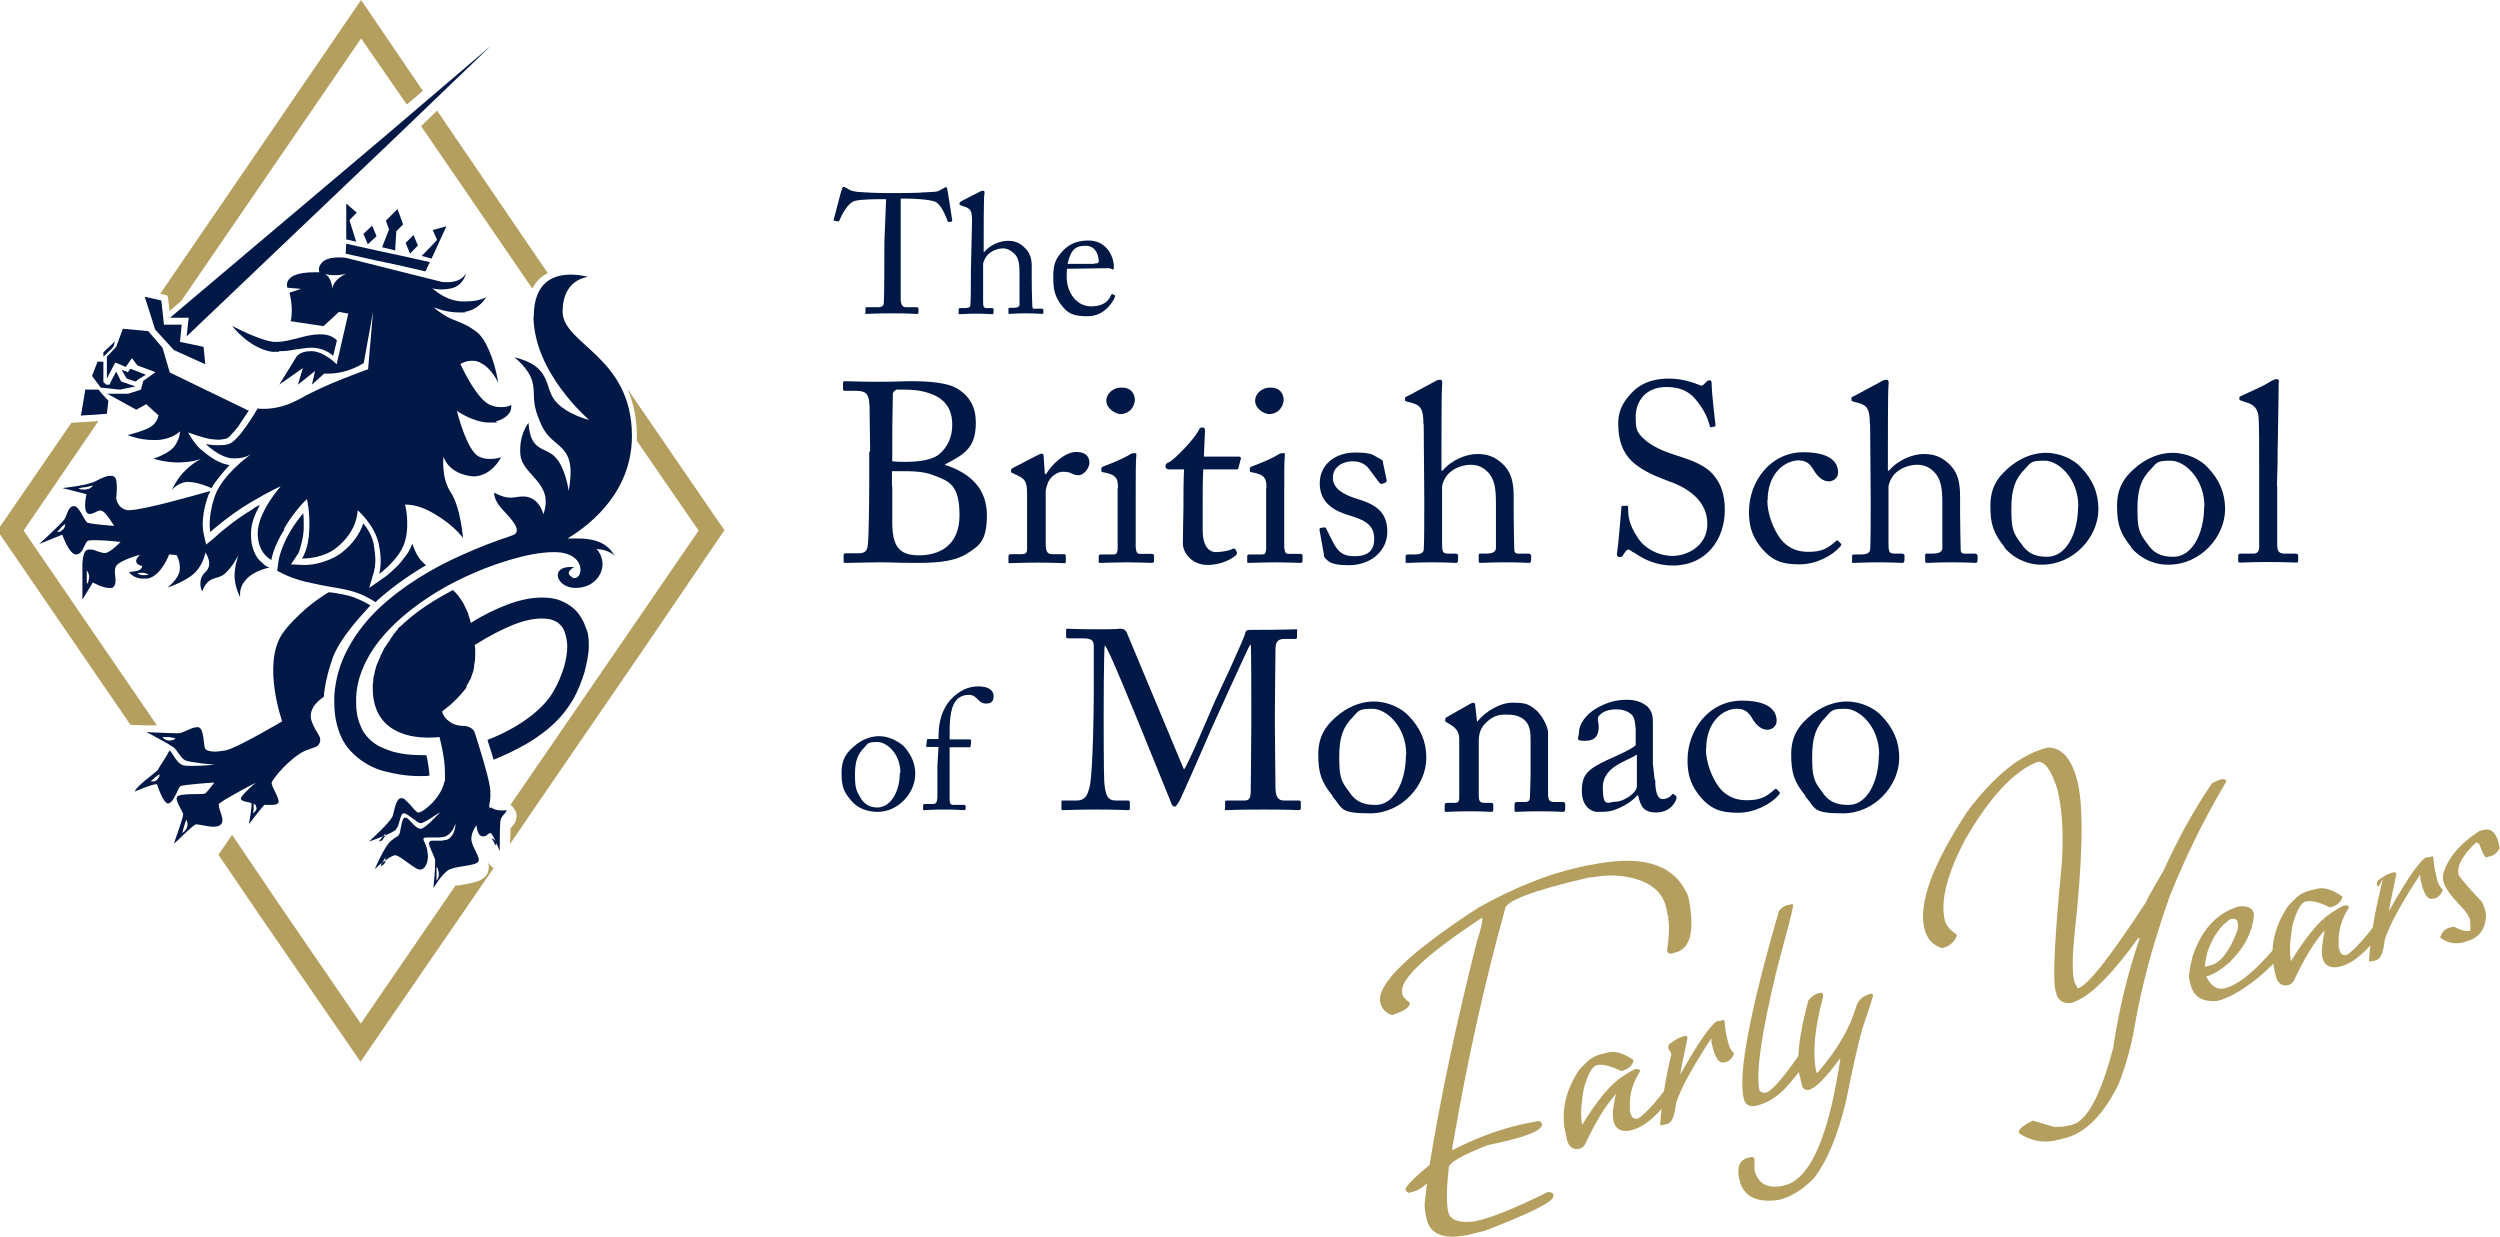 <?xml version="1.0" encoding="UTF-8"?>
<svg id="Calque_2" xmlns="http://www.w3.org/2000/svg" version="1.1" viewBox="0 0 858.5 424.7">
  <!-- Generator: Adobe Illustrator 30.1.0, SVG Export Plug-In . SVG Version: 2.1.1 Build 109)  -->
  <defs>
    <style>
      .st0 {
        fill: #001845;
      }

      .st1 {
        isolation: isolate;
        opacity: 1;
      }

      .st2 {
        fill: #b49f5e;
      }
    </style>
  </defs>
  <g>
    <g>
      <path class="st2" d="M167.7,296c0-.2-.2-.4-.2-.6.4,1.5.6,3-.2,4.7-1.5,2.5-4.5,3-7.9,3.6-.8.2-2.1.4-3,.4l-32.5,47.4-28.5-41.6h0l-12.5-18.5-1.9-2.8-1.3-1.9-4.7,6.8,14,20.6h0l34.8,50.5,45.7-66.5c-.8-.4-1.5-1.3-1.9-2.1Z"/>
      <polygon class="st2" points="57.5 101.5 57.8 103 58.2 106.8 62.2 103.4 124 13.2 139.7 35.9 145.2 31.2 124 0 55 100.9 56.1 101.1 57.5 101.5"/>
      <path class="st2" d="M248.9,182.2l-1.5-2.1-31.9-46.5c1.9,4.5,3.2,9.6,3.2,16.1v1.7l21.2,30.8-25.3,36.9h0l-37.6,54.8h0l-1.7,2.5c.8.6,1.5,1.5,1.9,2.5.8,2.8-1.1,4.7-1.7,5.3,0,0-.2.2-.2.4,0,1.1,0,3.2-.2,5.3l8.1-11.9h0l37.6-54.8h0l28-41.2Z"/>
      <path class="st2" d="M144.6,43.3l38.2,55.8c.8-1.5,1.7-2.8,3-3.8.6-.6,1.5-1.1,2.3-1.5l-38-55.8-5.5,5.3Z"/>
      <path class="st2" d="M50.7,249.1h3.2L8.1,182.2l25.7-37.6-9.3.6L-.9,182.2l45.7,66.7,5.3.2h.6Z"/>
      <polygon class="st0" points="58.4 109.1 62.4 109.1 64.8 109.1 64.5 111.7 64.1 115.5 133.8 49.1 136.3 46.7 136.3 46.7 168.6 15.7 132.5 46.5 58.4 109.1"/>
      <path class="st0" d="M36.7,122.7v7.4l.6-1.3.6-1.1,1.1-2.1.6-1.1,3.6,1.5,2.1-3,1.9,2.5,6.2,2.3-4.2,3-.8,3-.6.2-1.9.6-1.9.6h-7.2l10,5.5,3.4-1.9,4.2,3.8s0,1.7-2.1,3.6c-2.1,1.7-8.5,3.2-8.5,3.2,0,0,4,1.7,8.7,1.7h1.7c5.3-.4,7.6-3,7.6-3,0,0,.2,1.9-1.7,4.9-1.9,2.8-7.4,4.5-7.4,4.5,0,0,3.8,1.3,8.3,1.3h.8c5.1-.2,7.4-1.3,7.4-1.3,0,0-2.8,1.3-5.5,4-3,2.8-4.7,6.8-4.7,6.8,0,0,1.7-2.3,4.9-2.8h.8c3.2,0,7.4,1.9,7.4,1.9l.6.2c.6-1.3,1.5-2.3,2.3-3.4,1.3-1.7,2.5-3,3.8-4.5-1.3-.2-2.5-.6-3.6-1.1-1.3-.6-2.3-1.3-3.2-1.9-1.9-1.3-3-2.5-3.2-2.5-2.3-2.1-4.2-5.7-4.2-5.7,0,0,5.1,1.9,7.9,2.3h0c.6,0,1.5.2,2.3.2h0c1.1,0,2.1-.2,3-.4,0,0,.4-.2.6-.4.4-.2.8-.6,1.3-1.3,1.1-1.1,2.1-2.3,3-3.8,1.1-1.7,2.1-3.2,2.8-4.2h-.4l-26.8-13-2.5-8.5-4.9-5.7-8.7-.8-2.3,6.2-3.2,3.4h0Z"/>
      <polygon class="st0" points="38.6 119.5 39.1 118.7 39.3 117.8 39.5 117.2 36.1 120.4 35.5 121 35.5 121.9 35.5 122.3 35.5 122.5 35.7 122.3 38.6 119.5"/>
      <polygon class="st0" points="37.2 137.8 37.2 137.6 34.8 135 33.8 133.8 32.7 133.8 29.3 133.8 27.8 142.7 36.7 142.1 37.2 137.8"/>
      <polygon class="st0" points="59.7 120.2 70.5 125.1 69.9 119.1 61.8 117.4 62.4 111.5 56.3 111.5 55.4 103.2 49.7 101.9 53.3 113.2 59.7 120.2"/>
      <polygon class="st0" points="46.3 127.2 45.2 126.8 44.8 126.6 43.9 127.8 41.8 127 41.8 127 42.2 127.8 43.1 129.3 43.5 130 46.5 131 46.9 130.8 47.3 130.4 50.1 128.7 46.3 127.2"/>
      <polygon class="st0" points="41.2 133.8 46.5 132.7 41.6 131 39.9 127.6 38.9 129.5 38.4 130.4 37.6 132.1 36.5 132.1 35.5 131.2 35.5 124.2 33.5 124.2 31.6 129.1 34.6 133.1 41.2 133.8"/>
      <path class="st0" d="M92.1,194.7c-.2,0-1.1-.4-2.1-1.5-1.1-.8-2.3-2.3-3-4.5-.6-1.5-.8-3.2-.8-5.1v-.6h0c0-2.1.6-4.5,1.5-6.4.4-1.1,1.1-2.1,1.5-3.2-.8.4-1.7.8-2.5,1.5-3.2,1.9-6.4,4.2-8.9,6.2s-4,3.4-4.2,3.6h0l-2.8,2.3-.8-3.4c0-.2-.4-1.5-.4-3.6s.4-5.7,1.9-9.8c0-.2.2-.6.4-.8.2-.2.2-.6.4-.8,0,0-.6.2-1.5.4-5.3,1.5-21.9,6.2-26.5,6.2h-.6c-3.6-.8-3.8-4.2-3.8-4.2,0,0,.8-6.2-.6-7.2-.4-.4-.8-.4-1.5-.4-1.3,0-3,.8-5.1,1.9-3,1.5-11.3,2.3-11.3,2.3l8.3,2.1s-1.3,5.5.4,6.6c.2.2.6.2.8.2.6,0,1.3-.4,1.9-.6.6-.4,1.3-.6,1.7-.6h.2c1.5.2,4.5,5.3,4.5,5.3,0,0-7.9-.6-9.1-1.1-1.1-.4-2.8-5.7-4.7-5.7h0c-2.1,0-2.3,3.2-3.4,4.7s-8.5,8.3-8.5,8.3l7.9-3.2s2.3,6.8,4.7,6.8h0c2.3,0,2.8-3.4,3.8-4.5.4-.4,1.5-.4,3-.4,3.4,0,8.5.6,8.5.6,0,0-3.2,3.4-5.1,3.8h-.4c-.8,0-1.7-.4-2.5-.6-.8-.4-1.7-.6-2.5-.6s-.6,0-1.1.2c-1.7.8-1.5,6.2-1.5,6.2v10.8l3.6-5.9s3.2,1.9,5.5,1.9,1.1,0,1.3-.2c2.1-1.3,0-5.1,1.1-7.2s8.3-4,8.3-4c0,0-1.7,1.5-1.3,2.5.4,1.1,1.9,1.3,1.9,1.3,0,0,.4.6-.6,1.3s-3.8.8-3.8.8c0,0,1.3,2.3,4.9,2.3h1.3c4.7-.6,7.6-8.3,7.6-8.3l2.5.2s1.5,2.3,1.1,5.3c-.4,3-4.2,5.9-4.2,5.9,0,0,6.8-2.3,9.6-5.3,3-3.2,3.4-6.8,3.4-6.8,0,0,3,4,0,6.8-3,2.8-1.1,6.6-1.1,6.6,2.1-5.1,4.2-4,7-5.5,2.8-1.7,5.5-7,5.5-7,0,0-1.7,4.5-1.3,8.3.4,3.6,1.9,6.2,1.9,6.2,0,0-.6-3.2,1.7-5.7,2.5-3.4,8.3-4.5,8.3-4.5ZM30.8,167.7c-.2.2-.4.2-.6.2s-.4.2-.6.2h-1.3c-.4,0-.8,0-1.3-.4h0c.8-.2,1.7-.4,2.5-.4.8-.2,1.7-.4,2.5-.6h0c-.6.6-.8.8-1.3,1.1ZM22.1,181.1c0,.2-.2.2-.2.4s-.2.2-.4.4-.4.4-.8.6c-.2.2-.6.2-1.1.2h0c.4-.4.8-.8,1.3-1.5.4-.4.8-.8,1.5-1.3h0c0,.4-.2.8-.2,1.1ZM30.4,199.4c0,.4-.2.8-.6,1.1h0v-4.7h0c.2.4.4.8.6,1.1,0,.2,0,.4.2.6v.6c0,.6-.2,1.1-.2,1.3ZM49.7,197.5h-.6c-.6,0-1.3-.2-1.9-.6h0c.4-.2.8-.2,1.1-.2h.8c.2,0,.6,0,.8.2.4,0,.6.2,1.1.4h0c-.4.2-.8.2-1.3.2Z"/>
      <path class="st0" d="M95.8,120.6c1.9,0,3.8-.2,5.7-.6,1.9-.2,3.6-.6,5.5-.6s5.1.6,7.4,2.8l1.3-5.3c-1.7-1.7-3.6-2.1-5.9-2.1s-4.9.6-7.4,1.3c-2.5.6-4.9,1.3-7.2,1.3h-1.3c-5.1-.6-14.2-5.5-14.2-5.5,0,0,5.7,7.6,13.6,8.9.8,0,1.7,0,2.5,0Z"/>
      <path class="st0" d="M128.9,206.8c4.9-4.5,10.6-8.7,17.4-12.7-2.3-1.9-3.4-3.6-4.7-7.4h0c-.6,1.5-1.3,3-2.3,4.2-1.1,1.5-2.1,2.8-3.2,3.8-2.1,2.1-4,3.6-4.2,3.6l-5.1,3.6,1.7-5.9h0v-.2c0-.2,0-.4.2-.6,0-.6.2-1.7.2-2.8s-.2-3.4-.6-5.7c-.6-2.8-2.1-5.3-3.6-7h0c0,.2-.2.6-.2.8-1.1,2.8-3.2,6.2-7.2,9.3-2.5,1.9-5.5,3-7.9,3.6-2.3.6-4.2.6-5.1.6h-.4l-4-.2,2.3-3.4h0s0-.2.2-.4.4-.8.6-1.5c.4-1.5,1.1-3.6,1.3-6.6h0v-1.7c0-1.5,0-2.8-.2-4-1.3,1.7-3,3.8-4.5,6.4-3.6,6.2-4,10.4-4,10.4l-.4,3c2.3,1.3,6.4,3.2,11.7,4.2,9.6,2.3,14.2,1.5,22.1,6.6Z"/>
      <polygon class="st0" points="118.9 69.9 118.9 82.2 122.3 83 120 75.6 122.5 73 118.9 69.9"/>
      <polygon class="st0" points="135.7 86 136.1 79.4 136.7 78.8 138.4 77.1 138.2 76.4 136.5 71.8 133.1 75.2 132.5 75.8 133.3 77.9 133.6 78.8 131.2 84.9 135.7 86"/>
      <polygon class="st0" points="118.7 87.1 128.9 89.4 136.1 90.9 146.1 93.2 147.6 90 137.2 87.7 129.3 86 118.9 83.7 118.7 87.1"/>
      <polygon class="st0" points="148.2 88.8 153.3 77.7 148.6 79 150.1 82.4 144.8 87.9 148.2 88.8"/>
      <polygon class="st0" points="142 80.7 139.3 83.4 140.8 87.1 143.5 84.3 142 80.7"/>
      <polygon class="st0" points="127.8 77.5 124.8 80.3 126.3 83.9 129.3 81.1 127.8 77.5"/>
      <path class="st0" d="M75,276.3c.2-.4,2.1-1.7,4.5-3,3.6-2.1,8.3-4.5,8.3-4.5,0,0-5.3,4.5-5.1,5.5.2,1.1,3.2,1.1,3.6,1.5s-.8,7.2-.8,7.2c0,0,4.7-6.2,5.3-6.6h2.5c1.1,0,2.1-.2,2.3-.8.6-1.3-2.5-5.5-2.3-6.8.2-1.3,6.4-8.7,11.5-11,1.1-.4,2.1-.8,3-1.1,1.9-.4,2.8-2.5,1.7-4.2-1.3-2.1-2.8-4.7-2.8-6.6,0-4,4.5-6.6,4.5-6.6,0,0,.2-5.5,3.2-13.8,1.3-3.2,3.6-6.8,6.2-10,2.5-3.2,5.1-5.9,6.6-7.6h0c-2.1-1.3-4-2.1-5.7-2.8-2.5-.8-5.1-1.3-8.1-1.7h-.6c-2.1,1.3-4.9,3.2-7.4,5.3-3.2,2.8-6.4,5.9-8.7,9.3-6.6,10.6.2,29.7.2,29.7,0,0-15.7,9.3-19.5,10-1.5.2-2.5.4-3.6.4-1.7,0-2.8-.4-3.2-.8-.8-.8-.4-6.4-2.1-7.4-.2-.2-.6-.2-.8-.2-1.9,0-4.9,2.1-6.4,2.1h-.4c-2.5,0-10.6-.4-10.6-.4,0,0,.8.4,2.1,1.1,1.5.8,3.4,1.9,5.1,2.8.8.6,1.7,1.1,2.1,1.3,1.5,1.3,2.3,3.6,4,4.5,1.7.8,10.2,1.5,10.2,1.5,0,0-4.2.4-7.6.4s-3.2-.2-3.8-.4c-2.1-1.1-3-4-4.2-4.9,0,0-.2.4-.6,1.1-.4.8-1.1,1.9-1.7,2.8-.8,1.3-1.5,2.3-1.7,2.8-.6.8-7.6,5.7-7.9,7.4,0,0,5.7-2.5,7.4-2.5h.2s2.1,6.6,3.8,6.6h0c1.9,0,3.4-5.3,4.2-5.9,1.1-.6,11.7-1.3,11.7-1.3,0,0-2.3,3.2-3.2,3.8-.6.4-8.7-.2-9.6,1.1,0,.2,0,.4-.2.4,0,1.7,2.3,4.9,2.3,5.7h0c0,1.1-3.2,10-3.2,10,0,0,.4-.4,1.3-1.1,1.9-1.9,5.5-5.3,6.2-5.5h.4c.4,0,1.5.2,2.5.4,1.1.2,2.3.4,3.2.4s1.9-.2,2.3-.6c2.1-1.3-.8-5.7-.4-6.8ZM87.9,276.9c.2.4.2.6.2.8s-.2.6-.4.8c-.2.2-.4.4-.8.8h0c0-.6.2-1.1.2-1.7v-1.7h0c.2.2.4.4.4.4q.4.2.4.4ZM60.3,253.5c-.4.4-.6.6-1.1.6-.4.2-.6.2-1.1.2h0c-.4,0-.6,0-1.1-.2s-.6-.4-1.1-.8v-.2h2.3c.4.2,1.3.2,1.9.4h0ZM54.4,267.1c-.2.4-.4.6-.6.8-.2.2-.6.4-.8.4h-1.3c.4-.4,1.1-.8,1.5-1.3.4-.4,1.1-.8,1.5-1.1h0c.2.4,0,.8-.2,1.1ZM64.3,283.9c-.2.4-.2.8-.6,1.1-.2.4-.6.6-1.1,1.1h0c.2-.8.4-1.7.6-2.3.2-.8.4-1.5.8-2.3h0c.2.4.4,1.1.4,1.3,0,.4,0,.8-.2,1.3Z"/>
      <path class="st0" d="M183.2,108.5c0,19.5,19.1,35.7,19.1,35.7,0,0-7.9-1.9-11.7-6.6-3.8-4.7-1.1-11.9-14-14.9,0,0,4.9,3.6,6.2,8.3,1.3,4.9-.8,6.4,3.2,15.1,4,8.7,12.3,5.5,9.3,22.5,0,0-1.1-8.1-4.7-11.7-3.6-3.6-8.5-1.7-9.1-11.7,0,0-3.4,4-2.8,11,.8,7.2,11.7,9.6,7.9,20.4,0,0-1.1-4.9-5.3-5.9-.6-.2-1.3-.2-1.9-.2-1.5,0-2.5.4-4,.4s-3.2-.4-5.7-1.7c0,0-.2,2.1,2.1,4.9,2.3,2.8,8.7,8.3,4,9.8h0c-.4.2-.8.2-1.1.4-4.7,1.5-10.6,3.8-16.8,6.6-9.3,4.2-19.5,10.2-27.8,18-4,3.8-7.6,8.3-10.4,13.4-2.8,5.1-4.5,10.6-4.9,16.6v2.5c0,4.2.8,8.1,2.3,11.5,1.1,2.5,2.8,4.7,4.7,6.4,2.8,2.5,6.2,4.5,10,5.5s7.9,1.7,12.1,1.7,2.3,0,3.6-.2c-.2-2.3-.6-5.1-1.1-7h-2.3c-3.2,0-6.4-.4-8.9-1.1-1.9-.6-3.8-1.3-5.3-2.1-2.3-1.3-4.2-3.2-5.5-5.5-.6-1.3-1.1-2.5-1.5-4s-.6-3.2-.6-5.1v-2.1c.2-4.5,1.5-8.5,3.4-12.3,1.7-3.4,3.8-6.4,6.4-9.3,4.5-5.1,10.2-9.6,16.1-13.4,5.9-3.8,12.3-6.8,18-9.1,3.4-1.3,14.9-5.7,24-5.7h.8c10.2.4,9.3,8.9,6.4,8.9s-.4,0-.6-.2c-3.6-1.5.4-3.6.4-3.6h-1.3c-7.2,0-4.7,7.2,1.7,7.2s9.3-4.7,9.3-8.1-2.1-5.3-2.1-5.3c5.1.4,6.2,2.5,6.2,2.5,0,0-1.5-4.5-8.1-5.7-1.9-.4-3.8-.4-5.5-.4h-2.5c8.5-5.1,22.1-16.4,22.1-35.2,0-27.4-23.8-31.4-23.8-42.7s8.7-11.9,8.7-11.9c0,0-2.5-.8-5.9-.8-5.7,0-12.7,2.3-12.7,14.4Z"/>
      <path class="st0" d="M168.2,277.5s0-.2,0,0c-.2-.4-.2-.6-.2-.8,0-.6.4-1.5.4-3.4s0-1.9-.2-3.2c-.6-4-3.6-13.6-5.1-18.3-.4-1.5-1.9-2.3-3.4-2.5-2.5,0-4.2-.6-5.3-1.5h0c-1.7-1.1-2.3-2.5-2.5-3.2v-.4h0s4.2-2.8,7.9-7.6h0c.2-.2.4-.4.4-.8v-.2c.2-.4.4-.6.6-1.1h0c.2-.2.4-.6.4-.8,0,0,0-.2.2-.2.2-.2.2-.6.4-.8v-.2c.2-.4.2-.6.4-1.1h0c.2-.4.2-.6.4-1.1v-.4c0-.2.2-.6.2-.8v-.4c0-.4.2-.8.2-1.3h0c.2-1.1.2-2.1.2-3.4s0-1.7-.2-2.5c5.1-3.2,9.6-5.5,13.4-7,3.8-1.5,7-2.1,9.6-2.1h0c1.7,0,3,.2,4,.6.8.4,1.5.6,2.1,1.3.8.6,1.5,1.7,1.9,3,.4,1.3.8,2.8.8,4.7s-.4,4.5-1.1,7c-.8,2.5-1.9,5.5-3.6,8.3-1.5,2.8-4,5.5-7.2,8.1-4.2,3.4-9.6,6.4-15.5,8.7.6,2.1,1.5,4.5,2.1,6.8,4.2-1.7,8.1-3.6,11.7-5.7,3.2-1.9,6.4-4.2,8.9-6.6,2.5-2.3,4.7-5.1,6.4-7.9,1.9-3.2,3.2-6.6,4.2-9.8.8-3.2,1.5-6.2,1.5-9.1s-.2-4.5-1.1-6.4c-.4-1.5-1.3-3-2.1-4.2-1.3-1.9-3.2-3.4-5.5-4.5-2.1-1.1-4.7-1.5-7.4-1.5h0c-3.6,0-7.6.8-12.1,2.5-3.8,1.5-7.9,3.4-12.3,6.2-.2-.8-.4-1.5-.6-2.1h0s0-.2-.2-.2v-.2h0c-.2-.4-.4-.8-.4-1.3.2.4.4.8.4,1.3-.2-.4-.4-.8-.4-1.3h0c-.2-.4-.4-.8-.6-1.3h0c-.2-.4-.4-.8-.6-1.3h0c-1.1-1.9-2.3-3.6-3.8-4.9-2.3,1.3-4.5,2.5-6.6,3.8-3.8,2.3-7.2,4.9-10,7.4-.6.6-1.3,1.3-1.9,1.7h0c-.2.2-.4.4-.4.6-.2.2-.2.4-.4.4-.2.2-.4.4-.4.6-.2.2-.2.4-.4.4-.2.2-.4.4-.4.6-.2.2-.2.4-.4.6-.2.2-.4.4-.4.6-.2.2-.2.4-.4.6-.2.2-.2.4-.4.6-.2.2-.4.4-.4.6-.2.2-.2.4-.4.6-.2.2-.4.6-.6.8,0,.2-.2.2-.2.4-.2.4-.4.8-.6,1.3,0,.2-.2.4-.2.4-.2.2-.4.6-.4.8s-.2.4-.2.6c-.2.2-.2.6-.4.8,0,.2-.2.4-.2.6-.2.2-.2.6-.4.8,0,.2-.2.4-.2.6s-.2.6-.2.8-.2.4-.2.6c0,.4-.2.6-.2,1.1s-.2.4-.2.6c0,.4-.2.6-.2,1.1v.6c0,.6-.2,1.1-.2,1.7h0v.2h0v.2h0v.2h0v.2h0v.2h0c0,14.9,12.3,17,18.9,17h.2c2.3,0,3.8-.2,3.8-.2,0,0,1.9,6.8,1.9,12.3s0,2.1-.2,3c-1.1,5.7-7.4,10.6-8.7,10.6h-.6l-.2-.2-.2-.2-.2-.2s-.2,0-.2-.2l-.2-.2-.2-.2-.2-.2c-.4-.4-.6-.8-1.1-1.3h0l-.2-.2-.2-.2-.2-.2-.2-.2-.2-.2s-.2,0-.2-.2c0,0-.2,0-.2-.2,0,0-.2,0-.2-.2l-.2-.2c-.2-.2-.2,0-.2-.2h-.2s-.2,0-.4-.2h-.4c-1.9,0-2.3,4.2-3,6.2s-8.1,8.7-8.1,8.7c0,0,8.3-2.8,9.3-4.2,1.3-1.5,1.3-5.1,2.5-5.5h.4c1.5.4,4.5,3.4,5.5,3.4h0c1.3,0,5.7-3.2,6.4-3.6h.2l-.2.2-.2.2c-1.3,1.3-4.2,4.5-5.9,5.1h-.4c-1.3,0-3-2.3-4.2-3.4-.2-.2-.6-.4-.8-.4h-.4c-1.1.4-1.3,5.1-1.9,5.9-.6.8-.8.4-2.8,2.1-2.1,1.7-5.5,9.6-5.5,9.6h0c.2-.2.8-.6,1.7-1.5,1.7-1.3,4.2-3.2,5.3-3.2h0c1.3,0,4.9,3.2,7.2,4.5.2,0,.2.2.4.2.4.2.6.2,1.1.2h.2c1.9-.4,2.8-3.8,2.1-6.4v-.4c-.6-2.3-1.3-3-1.3-3.6s0-.2.2-.4h0c.2-.2.8-.2,1.5-.2h2.5c1.3,0,2.8,0,3.8-.6,2.3-1.3,3-4.2,3-4.2v.2c0,.6-.2,3.4-2.1,4.9-.4.4-1.1.6-1.7.6-.6.2-1.1.2-1.7.2h-2.1c-.6,0-1.1,0-1.3.4,0,.2-.2.2-.2.4,0,1.3,1.7,4.2,2.1,5.7v1.7c0,2.8-.6,8.1-.6,8.1,0,0,3-5.1,5.5-6.4.2,0,.4-.2.6-.2,2.8-1.1,8.5-1.1,9.3-2.5.2-.2.2-.4.2-.6,0-1.7-2.1-4.2-2.5-6.6-.4-2.3,1.5-5.1,1.7-5.3h0s.2,3.4,1.9,3.8h.6c1.1,0,1.5-1.1,2.3-1.1h0c.8,0,3.2,6.2,3.2,6.2h0v-.2c0-1.5,0-8.1.2-10,.2-2.1,2.1-2.8,2.1-3.8v-.2c0,.4-4.2.4-5.1-.8ZM131.9,287.5c0,.2-.2.2-.2.4s-.2.2-.2.4c-.2.2-.4.4-.6.4-.2.2-.6.2-.8.2h0c.4-.4.6-.8,1.1-1.3.4-.4.6-.8,1.1-1.3h0c0,.4,0,.8-.2,1.1ZM132.3,295.6v.4c0,.2-.2.2-.2.4-.2.2-.2.4-.6.6-.2.2-.4.4-.8.4h0c.2-.4.4-1.1.8-1.5.2-.4.6-1.1.8-1.5h0v1.1ZM150.5,301.3c-.2.4-.2.8-.6,1.1h0v-4.7h0c.4.4.6.8.6,1.3.2.4.2.8.2,1.3s0,.6-.2,1.1ZM170.3,290.3h0c-.4-.4-.6-.8-.8-1.3-.2-.2-.2-.4-.4-.6s-.2-.4-.4-.4h.4c.2,0,.4.2.4.2.2.2.4.4.6.6.2.2.2.4.2.6.2.2.2.4,0,.8Z"/>
      <path class="st0" d="M97.5,181.6c4-6.8,7.9-10.2,7.9-10.2,0,0,1.1,4.2.8,10.6-.2,6.6-2.5,9.8-2.5,9.8h.2c1.3,0,7.2-.2,11.5-3.6,7.6-5.9,7.4-13,7.4-13,0,0,5.7,4.9,7.2,11.3,1.5,6.4.2,10.6.2,10.6,0,0,7.2-5.1,8.9-11.3,1.7-6.2,0-12.5,0-12.5h.4c1.3,0,5.1.2,10.4,3.6,6.6,4,9.1,7.9,9.1,7.9,0,0-.8-10.6-4.2-15.7-3.4-5.1-2.5-12.3-2.5-12.3,0,0,1.3,5.3,8.7,6.6.4,0,1.1.2,1.5.2,6.4,0,9.6-6.6,9.6-6.6,0,0-1.5.6-3.6.6s-2.5-.2-4-.8c-4.2-1.9-7.6-15.7-7.6-15.7,0,0,5.7,4,11,4s1.7,0,2.5-.4c6.2-1.9,5.1-5.7,5.1-5.7,0,0-.8.8-3.2.8s-2.1-.2-3.6-.6c-4.9-1.5-10.6-14.2-10.6-14.2,0,0,1.7-1.1,3.8-1.1s1.7.2,2.5.4h0c.2,0,.4.2.8.4,3.8,1.9,5.9,6.8,5.9,6.8,0,0-.8-5.7-3-10.8-.2-.4-.4-.8-.6-1.3-.8-1.9-1.9-3.6-3.2-4.9-4.7-4-8.3-4-11.9-6.4-3.6-2.3-3.2-2.5-3.2-2.5,0,0,3.8,1.7,8.3,1.7s1.5,0,2.1-.2c5.1-.8,7.4-5.1,7.4-5.1,0,0-2.3,1.5-6.8,1.5h-1.9c-5.7-.4-9.8-4.5-9.8-4.5,0,0,1.1.4,3,.4s2.1-.2,3.6-.4c4.2-1.1,4.9-5.1,4.9-5.1-1.5,2.5-4.2,3-6.4,3s-2.3-.2-2.3-.2l-32.3-8.1h0c-1.1-.2-1.9-.2-2.8-.2-2.8,0-5.1.8-5.9,2.1-1.3,1.5-.6,3-.6,3h-1.7c-11.5,0-9.3,5.3-9.3,5.3l4.7.4-4,1.3s1.5,5.5.4,9.8l11.3,1.7,5.3-4.9,3.2.6-4,17.4s-4-4.2-8.3-4.5h-.6c-3.8,0-4.9,1.9-4.9,1.9l-5.9,9.6,8.1-5.7-1.7,5.7,5.9-4.7-1.1,4.7,4.2-3.8h1.5c2.3,0,6.8-.4,12.1-3.6l3.2-17.6-1.7,19.7s-15.1,5.3-23.1,10c-.2.2-.4.2-.8.4-5.1,2.8-9.6,3.2-11.9,3.2s-2.1-.2-2.1-.2c0,0-6.4,11.3-10,12.3-1.3.4-2.5.4-3.6.4-2.3,0-4.2-.4-4.2-.4,0,0,4.5,4.5,8.9,4.9h1.3c3.2,0,5.1-1.3,5.5-1.5-1.1.6-10.4,7.6-12.7,14.7-2.5,7.4-1.5,12.1-1.5,12.1,0,0,6.6-5.9,13.6-10,7-4.2,10.6-5.7,10.6-5.7,0,0-7.6,8.5-7.9,15.7-.2,7.4,4.7,9.6,4.7,9.6,0,0,.4-4,4.5-10.6ZM114.2,99.2c-.6-4.5-2.5-5.1-3-5.1h0c1.3.2,2.5.4,3.6.4,2.8,0,4.5-.6,4.7-.8-5.3,2.3-5.3,5.1-5.3,5.5Z"/>
      <polygon class="st0" points="118.7 88.5 119.1 88.5 119.1 88.5 118.7 88.5"/>
    </g>
    <g>
      <path class="st0" d="M304.3,68.4h-1.5c-1.9,0-7,0-9.3.6-2.5.8-4.5,4.9-5.3,6.8-.2.2-.2.4-.6.2l-1.1-.2c-.2,0-.4-.2-.2-.4.6-2.1,2.5-9.8,2.8-10.4.2-.8.4-.8.6-.8s.4,0,.6.2l.8.4c1.1.8,1.7.8,3.4,1.1,3.2.2,5.5.4,11,.4h2.8c6.4,0,8.9-.2,11.9-.4,1.3,0,2.1-.2,3-.8l1.1-.6c.2-.2.4-.2.6-.2s.4.2.4.8c.2.6,1.3,8.1,1.7,10.6,0,.2,0,.4-.4.4l-.8.2q-.2,0-.4-.4c-.4-1.1-2.1-5.7-4.2-6.6-1.7-.8-7.2-1.1-10.2-1.1h-1.7v35c.2,1.5.6,2.3,1.9,2.3h3.6c.4,0,.6.2.6.6v1.3c0,.2,0,.4-.6.4s-2.5-.2-8.3-.2-8.1.2-8.9.2-.4-.2-.4-.6v-1.1c0-.4,0-.6.4-.6h4c1.3,0,1.9-.6,1.9-1.5.2-1.7.2-19.7.2-20.8l.6-14.9h0Z"/>
      <path class="st0" d="M333.8,75.8c0-3.6-.6-4.2-2.8-4.9l-1.1-.4q-.4-.2-.4-.4v-.4c0-.2.2-.2.6-.6l6.2-3.2c.4-.2.8-.4,1.3-.4s.6.4.4,1.5-.2,13-.2,15.9v3.6h.2c2.1-2.5,5.5-3.8,8.1-3.8s4.2.8,5.7,2.3c2.8,2.5,2.5,5.5,2.5,8.7v3.4c0,3.4.2,7,.2,8.1s.8.8,2.1.8h1.1c.4,0,.6.2.6.4v.8c0,.4-.2.6-.4.6-.4,0-2.3-.2-5.7-.2s-5.1.2-5.5.2-.4-.2-.4-.6v-1.1c0-.2,0-.4.4-.4h1.3c1.1,0,2.1-.2,2.1-1.1v-10.4c0-3.4-.2-5.7-1.9-7.2-1.3-1.1-2.3-1.7-3.8-1.7s-3.8.6-5.5,2.5c-.4.6-1.3,1.9-1.3,3v12.7c0,1.9.2,2.3,1.3,2.3h1.7c.4,0,.6.2.6.4v1.1c0,.4-.2.6-.4.6-.4,0-3-.2-5.5-.2s-5.1.2-5.7.2-.4-.2-.4-.6v-1.1c0-.4.2-.4.8-.4h1.3c.8,0,1.9-.2,1.9-.8.2-1.1.2-7.6.2-11.5l.4-17.8h0Z"/>
      <path class="st0" d="M366.5,92.2c-.2.4-.2,1.5-.2,2.8,0,5.7,3.6,10.2,8.3,10.2s6.2-2.1,7-4c.2-.2.4-.4.4-.2l.8.4c.2,0,.2.2,0,.8-1.1,2.3-4,6.4-9.3,6.4s-7-1.1-9.3-4.2c-2.1-3-2.5-5.1-2.5-9.3s.6-6.2,3.6-9.3c2.5-2.5,5.5-3.2,8.5-3.2,6.8,0,8.7,6.4,8.7,8.7s-.6.8-1.7.8l-14.2.2h0ZM375.8,90.5c1.1,0,1.5-.2,1.5-.8,0-1.3-.6-5.3-4.5-5.3s-5.1,1.7-6.2,6.2h9.1Z"/>
      <path class="st0" d="M298.8,155c0-3.2-.2-13.8-.2-15.5-.2-5.1-1.7-5.3-5.7-5.3h-2.8c-.4,0-.6-.2-.6-.6v-2.1c0-.4.2-.6.6-.6,1.5,0,5.3.2,11.7.2s8.1-.2,11-.2c6.8,0,12.3.6,15.5,2.3,4.9,2.8,6.8,6.8,6.8,11.9,0,8.7-3.8,10.8-10.6,14.4l.2.2c8.5,2.8,14.2,8.1,14.2,17.2s-2.8,10.6-6.8,13.2c-3.6,2.3-8.7,3.2-16.6,3.2s-9.3-.2-13.2-.2-9.6.2-11.3.2-1.3-.2-1.3-.4v-2.3c0-.4.2-.6.8-.6h4.2c2.8,0,3.2-1.1,3.4-3.8.2-1.9.4-13.6.4-20.6v-10.4h0ZM306.4,158.4c1.7.2,3.2.2,4.7.2,4.9,0,8.9-.8,11-2.3,3.6-2.8,4.9-6.6,4.9-10.4s-1.1-6.8-4.2-9.1c-3.2-2.1-7.4-3-11.9-3h-3c-.6.2-1.3.8-1.3,1.5,0,1.7-.2,9.3-.2,16.6v6.6h0ZM306.4,166.9v12.1c0,8.1,1.9,11.7,9.1,11.7s14-3.4,14-13.8-3.6-11.7-8.7-13.6c-3.6-1.5-7.6-1.5-11.7-1.5h-2.8v5.1h0Z"/>
      <path class="st0" d="M352.7,169.9c0-4.5-.6-5.3-3.2-6.6l-1.7-.8c-.4-.2-.6-.2-.6-.6v-.4c0-.4.2-.4.6-.8l8.7-4.5c.4-.2.8-.4,1.3-.4s.6.4.6,1.1l.4,5.9h.4c2.5-4,6.8-7.6,10.4-7.6s4.5,1.9,4.5,3.8-2.1,4.2-3.6,4.2-1.9-.4-2.5-.6c-.6-.4-1.7-.6-3-.6s-3.6.8-5.1,3.6c-.4,1.1-.8,2.5-.8,2.8v18.3c0,2.8.6,3.6,2.3,3.6h4c.4,0,.6.2.6.8v1.5c0,.4,0,.8-.4.8s-4.5-.2-9.3-.2-9.1.2-9.6.2-.4-.2-.4-.8v-1.5c0-.6.2-.8,1.1-.8h3.4c1.3,0,1.9-.4,1.9-1.7v-18.5h0Z"/>
      <path class="st0" d="M383.9,167.5c0-3-.4-4.5-4.9-5.3-.6,0-.8-.2-.8-.6v-.8c0-.2.2-.4.6-.6,2.8-1.1,6.2-2.3,9.3-4.2.6-.4,1.1-.4,1.7-.4s.4.4.4,1.1c-.2,1.5-.2,7-.2,14.2v17c.2,1.7.4,2.3,1.5,2.3h4c.6,0,.8.2.8.8v1.5c0,.6-.2.8-.8.8s-4.7-.2-8.3-.2-8.5.2-9.3.2-.6-.2-.6-.6v-1.7c0-.4.2-.6.8-.6h4.2c1.1,0,1.3-.4,1.5-1.7v-21h0ZM379.9,137.6c0-2.1,1.9-4.5,5.3-4.5s4.5,2.3,4.5,4.2-1.5,4.9-5.1,4.9c-1.7-.2-4.7-1.9-4.7-4.7Z"/>
      <path class="st0" d="M413,182c0,6.6,3,7.6,4.5,7.6s4.5-.4,5.7-1.1c.4-.2.8-.2,1.1.2l.4.8c.2.4,0,.6-.2,1.1-.8.8-4.5,3.4-9.8,3.4s-8.5-4-8.5-7.4.2-11.3.2-12.5v-1.9c0-1.5,0-7.4.2-11h-5.1c-.8,0-1.3-.4-1.3-1.1s.4-1.1,1.5-1.5c2.1-1.3,8.7-8.1,10-11,.2-.6.6-.8,1.3-.8s.8.6.8,1.3l-.4,8.7h12.1c.4,0,.8.4.6.8l-.8,3c0,.4-.2.6-.8.6h-11.3c-.2,4-.2,8.3-.2,12.1v8.7Z"/>
      <path class="st0" d="M434.9,167.5c0-3-.4-4.5-4.9-5.3-.6,0-.8-.2-.8-.6v-.8c0-.2.2-.4.6-.6,2.8-1.1,6.2-2.3,9.3-4.2.6-.4,1.1-.4,1.7-.4s.4.4.4,1.1c-.2,1.5-.2,7-.2,14.2v17c.2,1.7.4,2.3,1.5,2.3h4c.6,0,.8.2.8.8v1.5c0,.6-.2.8-.8.8s-4.7-.2-8.3-.2-8.5.2-9.3.2-.6-.2-.6-.6v-1.7c0-.4.2-.6.8-.6h4.2c1.1,0,1.3-.4,1.5-1.7v-21h0ZM431,137.6c0-2.1,1.9-4.5,5.3-4.5s4.5,2.3,4.5,4.2-1.5,4.9-5.1,4.9c-1.9-.2-4.7-1.9-4.7-4.7Z"/>
      <path class="st0" d="M455,191.5c-.4-.2-.4-.8-.4-1.3l-1.5-8.3c0-.4.2-.6.4-.6l1.1-.2c.4,0,.6,0,.8.4l2.1,4.2c1.7,3.2,3,5.3,7.6,5.3s6.8-1.9,6.8-5.9-1.9-6.2-8.5-8.1c-5.1-1.5-10.2-4.2-10.2-11s5.7-10.6,12.1-10.6,6.4,1.1,8.1,1.9,1.5,1.1,1.5,1.5l1.3,6.2c0,.4-.2.6-.6.8l-1.1.4q-.4,0-.8-.4l-3-4c-1.1-1.7-2.8-3.4-6.2-3.4s-6.8,1.9-6.8,5.7,4,5.9,8.3,7.2c6.4,1.9,10.4,4.5,10.4,11.3s-5.9,11.5-13.2,11.5-7.2-1.9-8.3-2.5Z"/>
      <path class="st0" d="M488.8,145.5c0-5.3-1.1-6.4-4.2-7.2l-1.5-.4c-.4-.2-.6-.2-.6-.4v-.8c0-.4.2-.4,1.1-.8l9.1-4.9c.6-.4,1.3-.6,1.9-.6s.8.6.6,2.1c-.2,1.5-.2,19.1-.2,23.6v5.5h.4c3-3.6,8.1-5.7,11.9-5.7s6.2,1.1,8.7,3.4c3.8,3.6,3.8,8.1,3.8,12.7v4.9c0,4.9.2,10.2.2,11.9s1.5,1.3,3.2,1.3h1.5c.6,0,1.1.2,1.1.8v1.3c0,.6-.2,1.1-.6,1.1-.6,0-3.4-.2-8.3-.2s-7.4.2-8.3.2-.8-.2-.8-1.1v-1.5c0-.4,0-.6.6-.6h1.9c1.5,0,3.2-.2,3.4-1.7v-15.7c0-4.9-.4-8.3-3-10.8-1.7-1.7-3.6-2.3-5.7-2.3s-5.7.8-8.1,3.6c-.8,1.1-1.7,2.8-1.7,4.2v19.1c0,2.8.2,3.6,1.9,3.6h2.5c.6,0,1.1.2,1.1.6v1.5c0,.6-.2,1.1-.6,1.1-.6,0-4.2-.2-8.3-.2s-7.6.2-8.5.2-.6-.2-.6-.8v-1.5c0-.6.4-.6,1.3-.6h1.9c1.5,0,2.8-.4,3-1.5.2-1.7.2-11.3.2-17l-.2-26.1h0Z"/>
      <path class="st0" d="M561,189.8c-1.1-.8-1.5-1.1-1.9-1.1s-.8.6-1.5,1.5c-.4,1.1-1.1,1.1-1.5,1.1s-1.1-.4-.8-1.5c.4-2.1,1.3-13.2,1.5-15.7,0-.4.2-.4.6-.4h1.3c.4,0,.4.2.4.6,0,2.8.2,5.7,3.2,10.2,2.5,4,7.4,6.4,12.1,6.4s11.9-3.2,11.9-11-6.4-12.3-13.4-14.7c-2.8-1.1-8.9-3.2-12.7-7-3-3-4.5-7-4.5-12.7s2.8-8.7,5.3-11.3c3.2-3,7.4-4.2,12.1-4.2s8.7,1.5,10.2,2.1c.8.4,1.3.4,1.7,0l1.1-1.1c.4-.4.6-.4,1.1-.4s.6.6.6,1.5c0,3,1.1,11.9,1.3,13.8,0,.4,0,.6-.4.6l-1.1.2c-.2,0-.4,0-.4-.2-.6-2.5-1.9-5.9-5.3-9.8-2.3-2.5-5.3-3.8-9.6-3.8-7.9,0-10.6,5.7-10.6,10.2s.4,5.3,2.8,7.6c2.5,2.5,7.4,4.5,10,5.3,5.9,1.9,10.8,3.4,14,7.2,2.3,2.8,3.8,6.2,3.8,11.9,0,10.2-6.4,19.1-17.8,19.1-5.5,0-9.8-1.9-13.4-4.5Z"/>
      <path class="st0" d="M606.9,171.8c0,4.7,2.1,10,4.5,13.2,3,3.8,6.6,4.5,9.6,4.5,4.5,0,6.6-1.1,9.6-3.8.2-.2.4-.2.6,0l.8.8c.4.4.4.6,0,1.1-2.5,3-8.1,6.2-14,6.2s-9.6-1.1-13.6-6.2c-3.2-4.2-3.8-7.9-3.8-11.9,0-10.2,7.2-20.4,18.7-20.4s11.9,5.3,11.9,7-1.5,3-3.2,3-3.4-1.1-4.9-3.4c-1.9-3.6-3.8-3.8-5.9-3.8-4.9.4-10.2,4.9-10.2,13.8Z"/>
      <path class="st0" d="M642.1,145.5c0-5.3-1.1-6.4-4.2-7.2l-1.5-.4c-.4-.2-.6-.2-.6-.4v-.8c0-.4.2-.4,1.1-.8l9.1-4.9c.6-.4,1.3-.6,1.9-.6s.8.6.6,2.1-.2,19.1-.2,23.6v5.5h.4c3-3.6,8.1-5.7,11.9-5.7s6.2,1.1,8.7,3.4c3.8,3.6,3.8,8.1,3.8,12.7v4.9c0,4.9.2,10.2.2,11.9s1.5,1.3,3.2,1.3h1.5c.6,0,1.1.2,1.1.8v1.3c0,.6-.2,1.1-.6,1.1-.6,0-3.4-.2-8.3-.2s-7.4.2-8.3.2-.8-.2-.8-1.1v-1.5c0-.4,0-.6.6-.6h1.9c1.5,0,3.2-.2,3.4-1.7v-15.7c0-4.9-.4-8.3-3-10.8-1.7-1.7-3.6-2.3-5.7-2.3s-5.7.8-8.1,3.6c-.8,1.1-1.7,2.8-1.7,4.2v19.1c0,2.8.2,3.6,1.9,3.6h2.5c.6,0,1.1.2,1.1.6v1.5c0,.6-.2,1.1-.6,1.1-.6,0-4.2-.2-8.3-.2s-7.6.2-8.5.2-.6-.2-.6-.8v-1.5c0-.6.4-.6,1.3-.6h1.9c1.5,0,2.8-.4,3-1.5.2-1.7.2-11.3.2-17l-.2-26.1h0Z"/>
      <path class="st0" d="M688.4,187.9c-4-4.9-4.9-8.1-4.9-14.2s2.3-10,7.4-14c4.5-3.4,8.7-4.2,11.7-4.2,4.9,0,9.6,2.3,12.1,5.1,3.8,4,5.9,8.5,5.9,14.2,0,9.6-8.5,19.1-19.3,19.1-3.8.2-9.3-1.5-13-5.9ZM713.7,173.9c0-9.8-7-15.7-11.5-15.7s-4.7.4-6.8,2.8c-3.4,3.4-4.7,7-4.7,13.6s.4,8.3,3.4,12.1c1.9,3,4.5,4.5,8.7,4.5,6.6.2,10.8-7.9,10.8-17.2Z"/>
      <path class="st0" d="M731.9,187.9c-4-4.9-4.9-8.1-4.9-14.2s2.3-10,7.4-14c4.5-3.4,8.7-4.2,11.7-4.2,4.9,0,9.6,2.3,12.1,5.1,3.8,4,5.9,8.5,5.9,14.2,0,9.6-8.5,19.1-19.3,19.1-4,.2-9.3-1.5-13-5.9ZM757,173.9c0-9.8-7-15.7-11.5-15.7s-4.7.4-6.8,2.8c-3.4,3.4-4.7,7-4.7,13.6s.4,8.3,3.4,12.1c1.9,3,4.5,4.5,8.7,4.5,6.6.2,10.8-7.9,10.8-17.2Z"/>
      <path class="st0" d="M782,166.9v20.4c0,1.5.4,2.8,2.3,2.8h3.8c.8,0,1.1.2,1.1.8v1.5c0,.4-.2.8-.4.8-.6,0-4.5-.2-9.8-.2s-9.1.2-9.8.2-.6-.4-.6-.8v-1.5c0-.6.2-.8,1.1-.8h4.2c1.1,0,1.9-.6,1.9-2.1v-28.2c0-6.2,0-14.2-.2-16.4-.2-3-1.5-4.5-4.5-5.3l-1.7-.6q-.4-.2-.4-.4v-.6c0-.2.2-.4.8-.6,3-1.5,7-3,10.2-5.1.8-.4,1.3-.6,1.9-.6s.8.4.6,1.5c0,4.9-.4,22.9-.4,27.8l-.2,7.6h0Z"/>
      <path class="st0" d="M292.2,274.8c-2.8-3.2-3.2-5.3-3.2-9.6s1.5-6.8,5.1-9.6c3-2.3,5.9-2.8,7.9-2.8,3.2,0,6.4,1.7,8.3,3.4,2.5,2.8,4,5.7,4,9.6,0,6.4-5.7,13-13,13-3.2,0-6.8-1.1-9.1-4ZM309.2,265.4c0-6.6-4.7-10.6-7.9-10.6s-3.2.4-4.5,1.9c-2.3,2.3-3.2,4.7-3.2,9.3s.4,5.5,2.1,8.3c1.3,1.9,3,3,5.7,3,4.7-.2,7.6-5.7,7.6-11.9Z"/>
      <path class="st0" d="M322.3,256.5h-4c-.2,0-.4-.2-.2-.6l.2-1.7c0-.4.2-.4.6-.4h3.4v-1.1c0-5.7,1.7-9.6,4-12.3,3.2-3.4,6.4-4.7,9.6-4.7s5.3,1.1,5.3,3.4-1.5,2.5-2.5,2.5-1.3-.2-1.7-.4-1.3-1.1-1.5-1.3c-.8-.8-1.5-1.3-2.8-1.3s-3.2.4-4.5,2.1c-2.1,2.8-2.1,7.9-2.1,11.9v1.3h7c.4,0,.4.4.4.6l-.2,1.9c0,.2-.2.2-.8.2h-6.4v18.3c.2,1.1.2,1.5,1.5,1.5h3.4c.4,0,.6.2.6.4v.8c0,.4-.2.6-.4.6-.4,0-2.5-.2-7-.2s-6.2.2-6.8.2-.4-.2-.4-.4v-1.3c0-.2.2-.4.6-.4h2.8c1.1,0,1.3-.6,1.5-2.1v-11l.4-6.6h0Z"/>
      <path class="st0" d="M406.6,264.2c1.3-1.3,10-22.1,10.6-23.4s10.2-21.7,10.4-23.4c.2-1.1,1.1-1.1,1.9-1.1,11.7,0,14.7-.2,15.5-.2s.4.2.4.6v1.9c0,.4,0,.8-.6.8h-3.8c-2.5,0-3,1.5-3,3.6s-.2,15.1-.2,20.8v6.2c0,4.5.2,18.5.2,20.2,0,3.4.8,4.7,3,4.7h5.1c.4,0,.6.2.6.6v1.9c0,.4,0,.8-.8.8s-2.5-.2-12.1-.2-11.5.2-12.5.2-.6-.2-.6-.8v-1.9c0-.4,0-.6.6-.6h5.9c1.5,0,2.3-.4,2.3-3.2s.2-16.1.2-22.7v-5.5c0-5.7,0-21.2-.2-22.1h-.2c-.8,1.1-13.2,28.7-13.6,29.5-.4,1.1-10.2,23.4-10.6,24s-1.1,2.1-1.7,2.1-1.1-.6-1.3-1.5c-.2-.6-11.5-28.2-11.9-29.3-1.7-4-9.6-23.6-10.8-24.6-.4,1.3-.4,23.4-.4,24.4s0,19.5.2,22.5c.4,4.9,1.3,6.4,4,6.4h4.2c.4,0,.6.2.6.6v2.1c0,.4,0,.6-.8.6s-3.4-.2-10.6-.2-10.4.2-11.3.2-.8,0-.8-.8v-2.1c0-.2,0-.4.4-.4h4.7c3.4,0,4-2.3,4.7-5.3,1.1-6.2,1.3-28.5,1.3-30.2v-17c0-1.9,0-3.2-3.6-3.2h-5.3c-.4,0-.6-.2-.6-.6v-2.3c0-.2,0-.4.6-.4s3.2.2,10.6.2,6.4-.2,7.4-.2,1.9.4,2.3,1.5l19.5,46.7Z"/>
      <path class="st0" d="M457.6,273.3c-4-4.9-4.9-8.1-4.9-14.2s2.3-10,7.4-14c4.5-3.4,8.7-4.2,11.7-4.2,4.9,0,9.6,2.3,12.1,5.1,3.8,4,5.9,8.5,5.9,14.2,0,9.6-8.5,19.1-19.3,19.1s-9.3-1.7-13-5.9ZM482.9,259.1c0-9.8-7-15.7-11.5-15.7s-4.7.4-6.8,2.8c-3.4,3.4-4.7,7-4.7,13.6s.4,8.3,3.4,12.1c1.9,3,4.5,4.5,8.7,4.5,6.6.4,10.8-7.9,10.8-17.2Z"/>
      <path class="st0" d="M531.7,273.5c0,1.5.8,1.9,1.9,1.9h2.8c.8,0,1.1.2,1.1.8v1.5c0,.6-.2,1.1-.6,1.1-.6,0-3.4-.2-8.3-.2s-7.2.2-7.9.2-.6-.2-.6-1.1v-1.5c0-.6.2-.8,1.1-.8h2.5c1.1,0,1.7-.4,1.7-1.9,0-2.3.2-5.1.2-7.2v-11.5c0-3.4,0-5.9-2.5-7.9-2.1-1.5-4.2-1.5-6.4-1.5s-4.5.6-7,3.4c-1.7,1.9-1.9,4.2-1.9,5.9v18c0,2.3.2,3,2.1,3h2.1c.6,0,.8.2.8.8v1.5c0,.4-.2.8-.6.8-.6,0-3-.2-7.6-.2s-7.2.2-7.9.2-.6-.2-.6-.8v-1.5c0-.4.2-.8.8-.8h2.5c1.1,0,1.7-.2,1.7-1.7v-20.4c0-2.5-1.5-4-3.6-5.1l-.6-.4c-.6-.2-.6-.4-.6-.8v-.4c0-.4.4-.6.8-.8l7.4-4.2c.6-.4,1.3-.6,1.5-.6.4,0,.6.4.6,1.1l.6,5.3h.2c2.5-3.2,7.6-6.4,11.9-6.4s5.3.4,7.4,1.9c2.5,1.7,4.9,6.2,4.9,8.3v22.1h0Z"/>
      <path class="st0" d="M568.4,267.8c0,4.9,1.1,6.6,2.5,6.6s2.5-.6,3-1.3c.4-.4.4-.6.8-.4l.8.6c.2.2.4.6,0,1.5-.6,1.3-2.3,4.2-6.8,4.2s-5.3-2.3-6.2-5.9h-.2c-1.9,2.1-4.7,4-8.7,5.3-1.7.4-3.2.4-5.1.4s-5.3-1.7-5.3-7.2,1.9-7.4,8.7-10.6c3.8-1.7,8.5-3.8,9.8-5.1v-5.5c-.2-1.5-.2-3.8-1.3-4.9s-2.8-1.9-5.3-1.9-4.5.6-5.7,1.9c-1.3,1.1-.4,2.3-.4,4,0,3-1.1,4.9-4.7,4.9s-2.1-.8-2.1-2.8c0-2.8,2.3-6.2,5.9-8.3,3.6-2.1,6.8-3,10.6-3s5.7,1.3,7,2.3c1.9,1.9,1.9,3.8,1.9,6.2v13.4l.6,5.5h0ZM562.1,259.1c-3.2,2.3-11.7,4-11.7,11.3s1.9,4.9,4.5,4.9,7.2-3,7.2-5.3v-10.8Z"/>
      <path class="st0" d="M585.8,257.1c0,4.7,2.1,10,4.5,13.2,3,3.8,6.6,4.5,9.6,4.5,4.5,0,6.6-1.1,9.6-3.8.2-.2.4-.2.6,0l.8.8c.4.4.4.6,0,1.1-2.5,3-8.1,6.2-14,6.2s-9.6-1.1-13.6-6.2c-3.2-4.2-3.8-7.9-3.8-11.9,0-10.2,7.2-20.4,18.7-20.4s11.9,5.3,11.9,7-1.5,3-3.2,3-3.4-1.1-4.9-3.4c-1.9-3.6-3.8-3.8-5.9-3.8-4.7.2-10.2,4.7-10.2,13.8Z"/>
      <path class="st0" d="M620,273.3c-4-4.9-4.9-8.1-4.9-14.2s2.3-10,7.4-14c4.5-3.4,8.7-4.2,11.7-4.2,4.9,0,9.6,2.3,12.1,5.1,3.8,4,5.9,8.5,5.9,14.2,0,9.6-8.5,19.1-19.3,19.1s-9.3-1.7-13-5.9ZM645.3,259.1c0-9.8-7-15.7-11.5-15.7s-4.7.4-6.8,2.8c-3.4,3.4-4.7,7-4.7,13.6s.4,8.3,3.4,12.1c1.9,3,4.5,4.5,8.7,4.5,6.6.4,10.8-7.9,10.8-17.2Z"/>
    </g>
  </g>
  <g class="st1">
    <path class="st2" d="M505.4,423.8c-9.1,2.1-14.2.4-15.5-5.2s-.4-5.9.1-12.3c-1.5,1.6-3.3,2.6-5.2,3.1-.3,0-.6.1-.9.2s-.7-.2-1.2-.9v-.7c1.3-1.9,4-4.6,8.2-7.9,3.8-23.3,9.2-48.9,16.3-76.9,1.4-4.2,2-6.9,1.8-8.1-19,12.5-28.2,21.1-27.5,25.6v.7c.3.9,1.1,1.8,2.6,2.9.2,1.5-1.8,2.9-6.1,4.3-2.1-.7-3.5-2.1-4-4.3-1.4-6.2,9.8-17.1,33.8-32.7,12.1-6.7,23.4-11.3,34.1-13.7,2.4-.6,4.7-1,7.1-1.4l1.9-.3c14.4-2.1,23.7,1.2,28.1,10,.4.6.7,1.4.9,2.4l.5,2.8c1.2,8.4,0,13.5-3.9,15.3-.9.3-1.6.5-2.1.7-1.1.2-1.7,0-1.9-.9v-.2c.6-4.4.8-7.7.5-9.8-.2-1.1-.2-1.7,0-1.7l-.4-.6c0-.8-.2-1.6-.4-2.4-1.4-6.3-6.7-9.9-15.7-11-2.9-.3-6-.2-9.4.4l-1.7.2c-19.1,4.4-28.7,8.1-28.6,10.9-7.1,25.6-13,52.3-17.8,80.3-.3,1-.3,1.8-.3,2.4,7.9-4.1,15.7-7,23.4-8.8,2.2-.5,4.4-.9,6.6-1.3l.8.9c.5,2.1-4.2,4.2-14.2,6.5l-4.3.9c-9.3,3.6-13.8,6.3-13.5,8-.8,7.1-.8,12.1-.2,14.9.6,2.7,3.4,3.9,8.2,3.4.6,0,1.4-.2,2.2-.4,5.2-1.2,13.2-4.5,23.9-9.8,1.1.1,1.7.4,1.8.8v.6c.4,1.8-7.5,5.8-23.4,11.9l-4.9,1.2Z"/>
    <path class="st2" d="M550.3,361.9l2-.5c2.4-.6,5.3.3,8.6,2.6v.5c-.6,1.7-2,2.8-4.2,3.3-3.6-1.8-6.4-2.5-8.5-2-1.5.6-2.8,3-4.1,7.2-.4,1.4-.7,3.5-1,6.4s-.1,5.2.2,6.9c5.2-8.5,9.8-14,13.7-16.5,2.4-1.6,4-2.5,4.7-2.7.9,0,1.4.2,1.5.5v.3c-2.5,3.9-3.7,7.9-3.5,12.1v1.5c0,0,.3,1,.3,1,.4,1.4,1.2,1.9,2.5,1.6,2.3-1.4,5.7-5.1,10.2-11,.9-.9,1.7-1.3,2.5-1.2.8.1,1.2.4,1.2.8s0,.7-.3,1c-5.8,8.5-11.1,13.3-15.9,14.4l-.8.2c-2.9.4-4.7-.7-5.3-3.3s-.1-4.8.8-9.3c-3.4,3.7-6.9,9.4-10.5,17.1-.6,1.2-1.6,1.8-3.1,1.8-1.6-.1-2.7-1.2-3.2-3.2l-.5-2.3c-1.6-7-.2-14.1,4.4-21.3.4-.6,1.3-1.6,2.8-3,1.5-1.5,3.3-2.4,5.3-2.9Z"/>
    <path class="st2" d="M590.2,350.7l1.5-.4c.3,0,.5.1.5.4.2,2.2.4,3.7.6,4.5l.6,2.6c.4,1.8,1.1,3.1,2,3.8v.4c-.6,1.5-1.6,2.5-3,2.8h-.4c-1.7.5-3-1.5-4-5.7l-.3-1.4v-1.2c-6.5,9.9-10.6,17.4-12.2,22.5-.4,4.3-1.4,6.6-3.1,7l-1.8.4c-.3,0-.5,0-.5-.3.5-7.6,1.8-15.5,3.8-23.9,0-.4-.1-.9-.7-1.6-.5-.7-.5-1.4.1-2.1,1.8-1.4,3.5-2.3,5-2.7h.3c.5-.2.7,0,.9.6-1.7,8.1-2.6,12.3-2.5,12.6,6.7-11.9,11.1-18,13.1-18.5Z"/>
    <path class="st2" d="M603.1,379.7c-2.3.5-3.8-.3-4.3-2.4-2-8.5,2.1-30,12.1-64.5.9-1.1,1.9-1.8,3-2l1.3-.3c.4,0,.6.1.6.4-.4,2.4-2.3,9.7-5.6,21.9-5.3,21.9-7.3,35.7-6,41.6.6.8,1.4,1,2.3.8,1.7-.4,5.4-4.5,10.9-12.3.4-.4,1.1-.7,2-.9,1-.2,1.6,0,1.7.2.3,1.3-2.4,5.1-8,11.5-3.1,3.2-6.5,5.2-10,6Z"/>
    <path class="st2" d="M610.8,412.1h-.4c-7.4,1-11.8-1.4-13.1-7-1-4.3,0-6.9,3.3-7.6l1-.2c.2,0,.5.1.9.6v3.9c1.2,4.8,4.6,6.6,10.2,5.3,7.3-1.7,13-12,17-30.8,1.1-5.5,1.9-9.9,2.3-13-5,6.8-8.6,10.5-11,11-1.3,0-2-.6-2.2-1.6l-.8-3.3c-1.2-5.4-.2-14,3-25.9,1.1-1.3,2.2-2.1,3.4-2.4l.9-.2c.4,0,.6.1.6.4l.2.8c-3,11.1-3.8,19.8-2.3,26.3h.3c6.7-7.7,11.1-15.2,13.3-22.7.7-2.3,2.4-3.8,5.1-4.5.4,0,.6.2.7.5s-1.2,4.2-3.7,11.7c-1.4,4.9-3.3,13.4-5.7,25.3-2.8,11.4-6.4,20-10.8,25.8-4,4.1-8.1,6.6-12.3,7.6Z"/>
    <path class="st2" d="M703.3,256.7c4.9,0,8.3,4.1,10.2,12.1,2.1,8.9,1.7,26.6-1.2,53-.7,7-.7,12.1,0,15.3l1.2,2.3c3.3-.8,11.1-10.7,23.5-29.7,0-.3,1.9-3.9,5.9-10.6,5.2-11.4,10.7-21.4,16.7-30.1,1.3-.7,2.4-1.2,3.2-1.4,1-.1,1.5,0,1.7.5v.3c-7.6,12.8-14.1,26-19.5,39.6-5.6,15.9-9.6,30.6-11.9,44.1-1.1,6.6-2.9,13.2-5.4,19.8-5.3,11-11.7,17.4-19.2,19.1l-2.5.6c-4.4,1-8.7.2-12.7-2.5-.3-1.2,1.3-2.6,4.8-4.3l7.3,2.2c1.9,0,3.3-.1,4.1-.3l1.8-.4c5.4-1.2,10.1-10.1,14.4-26.6,1.9-12.9,4.9-25.3,9-37.3v-.3c0,0-.4,0-.4,0-9.8,13.6-17.6,21.1-23.5,22.4-2.6,0-4.1-1.1-4.7-3.4l-.3-1.2c-.9-4-.2-18.4,2.2-43.1.7-9.9.2-18.4-1.4-25.5-2.2-7-4.6-10.2-7.1-9.6-8,3.2-16.2,12-24.6,26.5-6.2,11.8-8.6,21-7.1,27.6.4,1.9,1.8,3.6,4.1,5.1v.6c-.8,2.1-2.5,3.5-5,4.1-3.2-1-5.3-3.3-6.1-6.9-2-8.7,2.9-21.9,14.7-39.9,9.4-12.6,18.7-20,27.8-22.1Z"/>
    <path class="st2" d="M761.5,343.7c-5.2.5-8.3-1.4-9.3-5.8l-.4-1.5c-.3-1.1.1-3.8,1.1-7.9,3.1-9.3,8.4-15,15.8-17.2,3.1-.4,4.9.5,5.3,2.5-.3,5.9-3.1,11.5-8.5,16.8-3.1,2.6-5.7,4.2-7.9,4.7,1.6,3.3,3.7,4.7,6.3,4.1,4.7-1.1,10.5-5.9,17.6-14.3.5-.5,1.1-.9,1.7-1,.6-.1,1,.2,1.2,1,.4,1.7-2.6,5.2-8.9,10.6-5.6,4.5-10.3,7.1-14,8ZM759.1,331.5c3.4-.8,6.5-4.8,9.2-11.9.3-1,.3-2.1,0-3.4-.4-.6-1.2-.8-2.3-.6-3.5,2.2-6.1,6-8,11.4-.5,2.1-.8,3.8-.9,5l2-.5Z"/>
    <path class="st2" d="M793.7,305.7l2-.5c2.4-.6,5.3.3,8.6,2.6v.5c-.6,1.7-2,2.8-4.2,3.3-3.6-1.8-6.4-2.5-8.5-2-1.5.6-2.8,3-4.1,7.2-.4,1.4-.7,3.5-1,6.4-.2,2.9-.1,5.2.2,6.9,5.2-8.5,9.8-14,13.7-16.5,2.4-1.6,4-2.5,4.7-2.7.9,0,1.4.2,1.5.5v.3c-2.5,3.9-3.7,7.9-3.5,12.1v1.5c0,0,.3,1,.3,1,.4,1.4,1.2,1.9,2.5,1.6,2.3-1.4,5.7-5.1,10.2-11,.9-.9,1.7-1.3,2.5-1.2s1.2.4,1.2.8,0,.7-.3,1c-5.8,8.5-11.1,13.3-15.9,14.4l-.8.2c-2.9.4-4.7-.7-5.3-3.3-.4-1.7-.1-4.8.8-9.3-3.4,3.7-6.9,9.4-10.5,17.1-.6,1.2-1.6,1.8-3.1,1.8-1.6-.1-2.7-1.2-3.2-3.2l-.5-2.3c-1.6-7-.2-14.1,4.4-21.3.4-.6,1.3-1.6,2.8-3,1.5-1.5,3.3-2.4,5.3-2.9Z"/>
    <path class="st2" d="M833.6,294.5l1.5-.4c.3,0,.5.1.5.4.2,2.2.4,3.7.6,4.5l.6,2.6c.4,1.8,1.1,3.1,2,3.8v.4c-.6,1.5-1.6,2.5-3,2.8h-.4c-1.7.5-3-1.5-4-5.7l-.3-1.4v-1.2c-6.5,9.9-10.6,17.4-12.2,22.5-.4,4.3-1.4,6.6-3.1,7l-1.8.4c-.3,0-.5,0-.5-.3.5-7.6,1.8-15.5,3.8-23.9s-.1-.9-.7-1.6-.5-1.4.1-2.1c1.8-1.4,3.5-2.3,5-2.7h.3c.5-.2.7,0,.9.6-1.7,8.1-2.6,12.3-2.5,12.6,6.7-11.9,11.1-18,13.1-18.5Z"/>
    <path class="st2" d="M846.5,323.5l-1,.2c-2.7.6-5.2,0-7.5-1.7v-.3c.7-1.8,1.8-2.9,3.4-3.2l1.3-.3c2.3,1.3,4.2,1.7,5.6,1.4.1-1.6,0-2.9-.1-3.7-.3-1.3-1.5-3.1-3.7-5.3-3.1-3.2-4.9-5.8-5.4-7.8-.2-.7-.2-1.5-.2-2.3,1.5-5.7,5.7-10.7,12.6-15.2l1.8-.4c1.9-.4,3.5.8,4.5,3.7l.6,2.6c-.8,1.6-1.9,2.5-3.1,2.8l-1.5.4c-.5.1-1.3-1.4-2.4-4.5-.5-.4-.8-.6-1.1-.6-4.7,4.4-6.7,8.1-6,11.2,1.5,2.2,4.2,5.2,7.9,9.1.7,1.3,1.2,2.7,1.5,4.2,0,5.3-2.4,8.5-7.3,9.6Z"/>
  </g>
</svg>